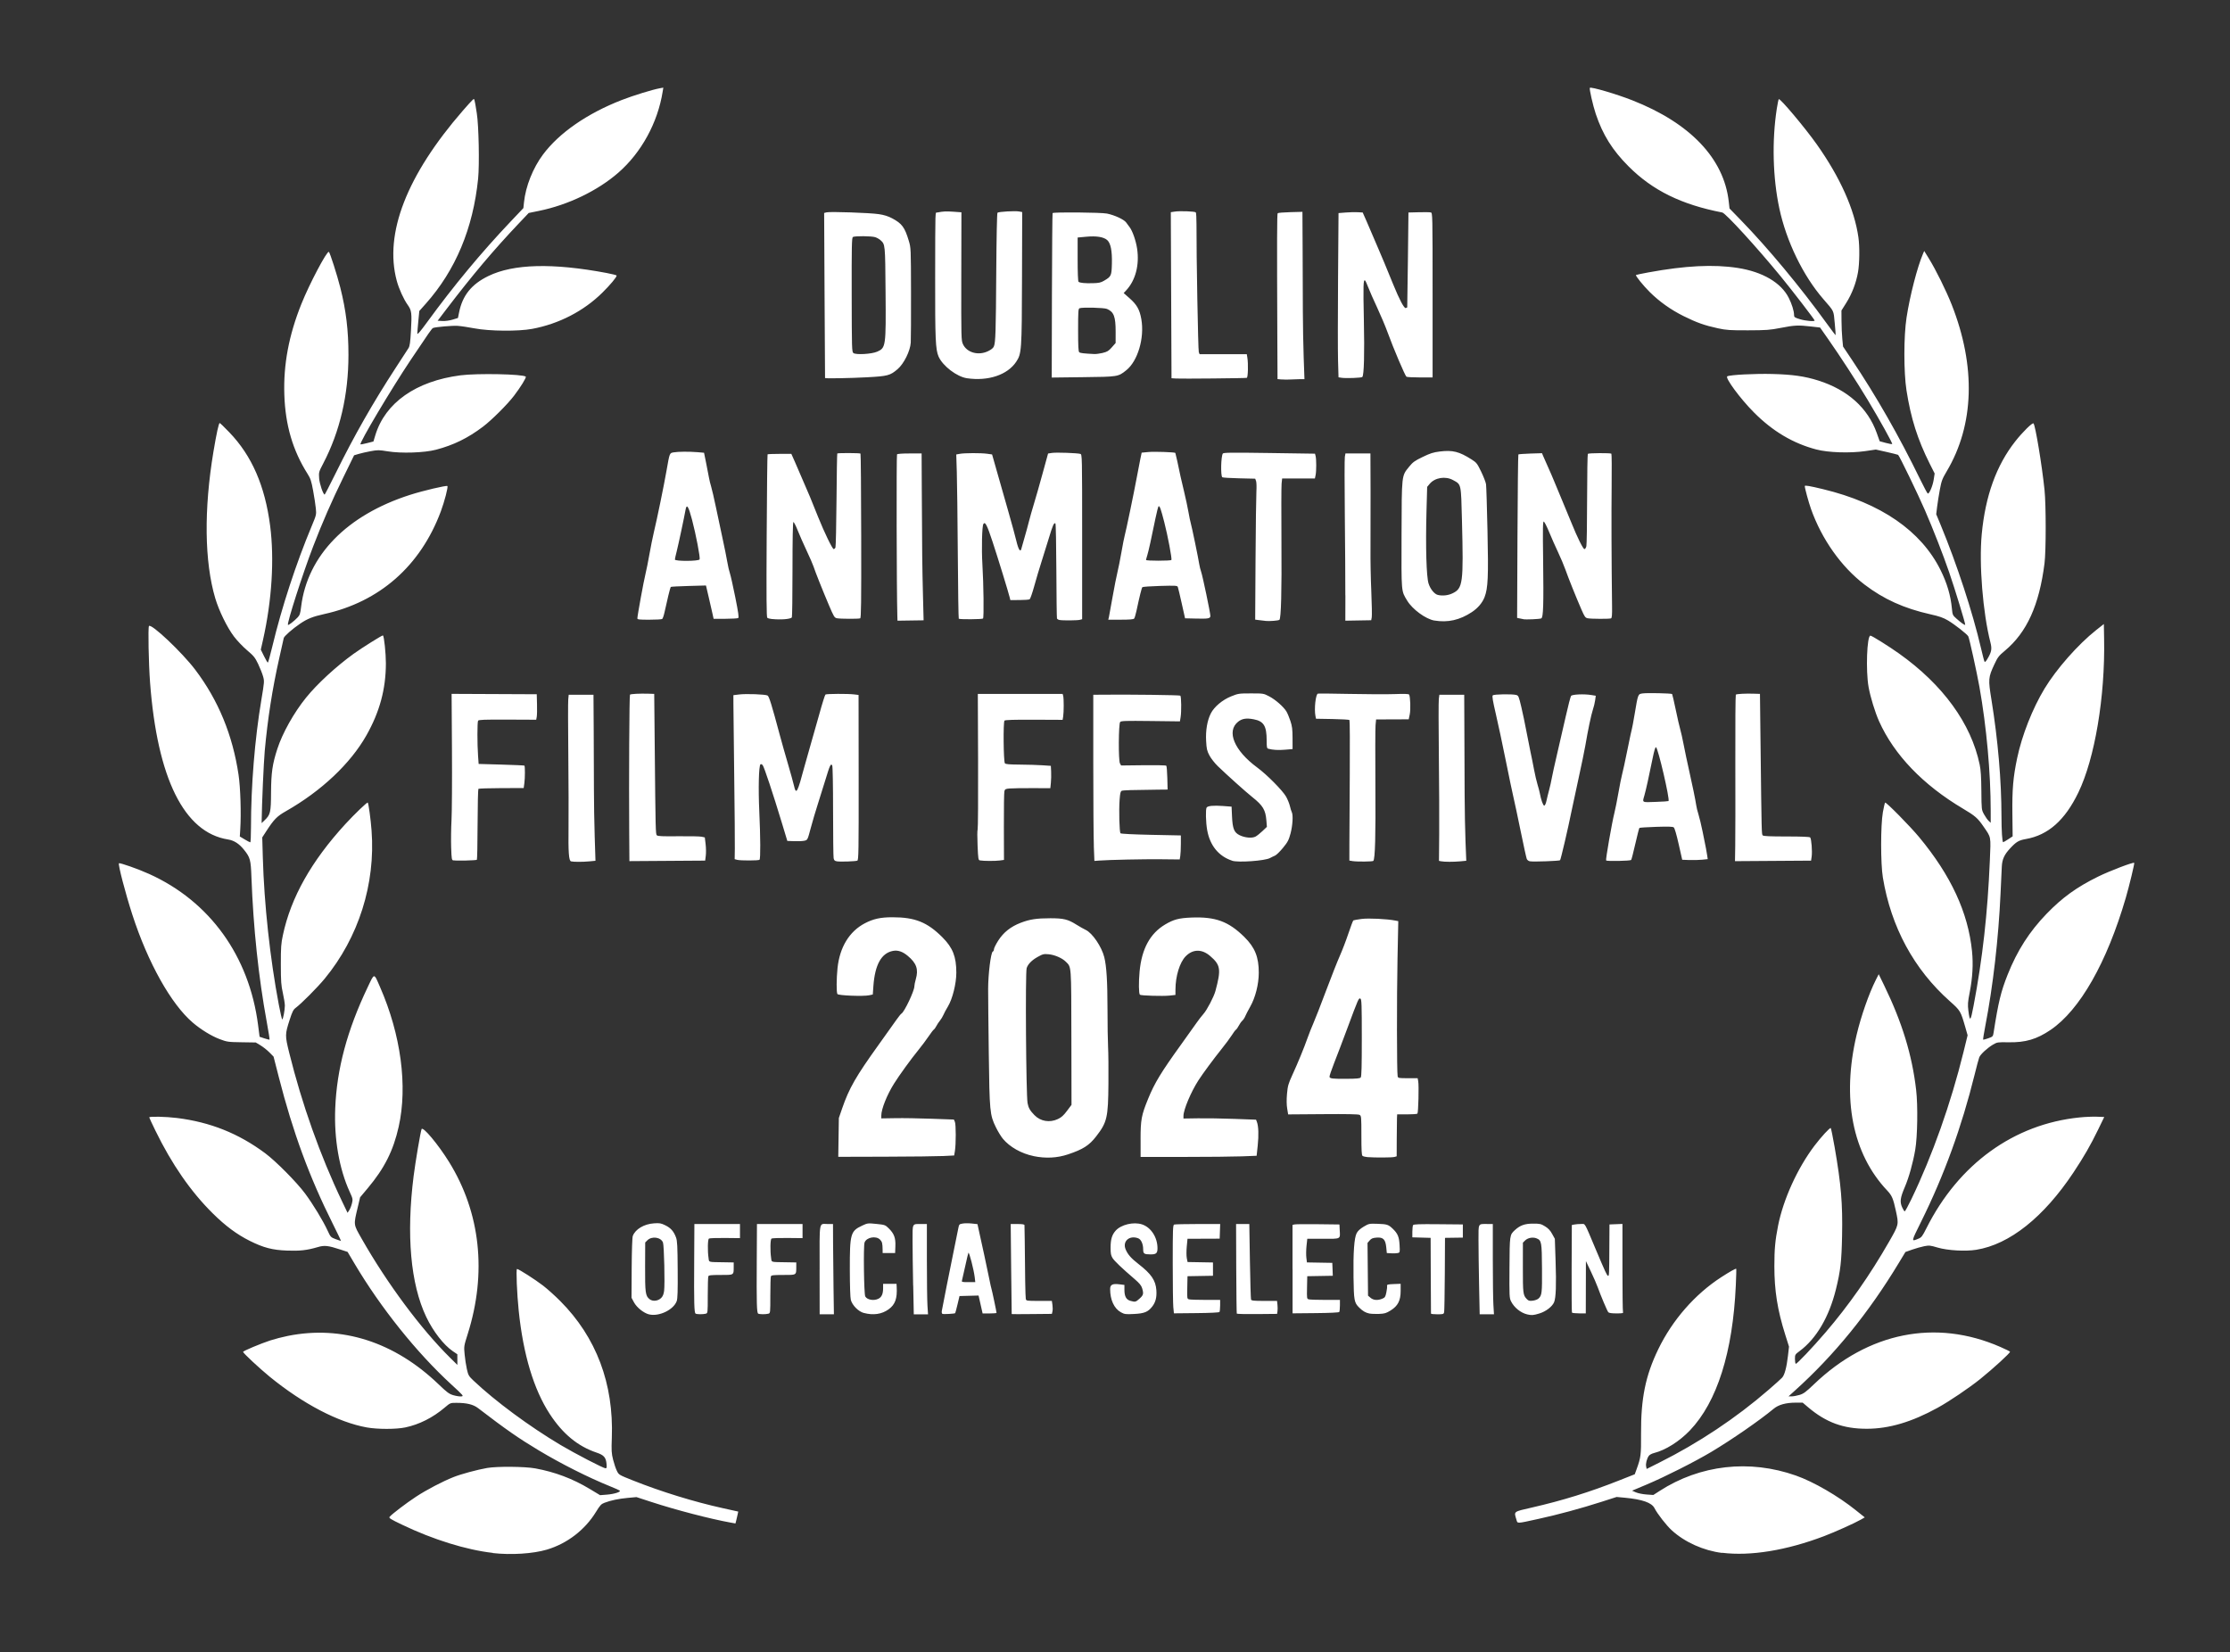 <?xml version="1.0" encoding="UTF-8" standalone="no"?>
<!-- Created with Inkscape (http://www.inkscape.org/) -->

<svg
   width="69.461mm"
   height="51.461mm"
   viewBox="0 0 69.461 51.461"
   version="1.1"
   id="svg2925"
   inkscape:version="1.1 (c68e22c387, 2021-05-23)"
   sodipodi:docname="dublin.svg"
   xmlns:inkscape="http://www.inkscape.org/namespaces/inkscape"
   xmlns:sodipodi="http://sodipodi.sourceforge.net/DTD/sodipodi-0.dtd"
   xmlns="http://www.w3.org/2000/svg"
   xmlns:svg="http://www.w3.org/2000/svg">
  <rect x="0" y="0" width="69.461" height="51.461" fill="#333333" stroke="none"/>
  <sodipodi:namedview
     id="namedview2927"
     pagecolor="#ffffff"
     bordercolor="#666666"
     borderopacity="1.0"
     inkscape:pageshadow="2"
     inkscape:pageopacity="0.0"
     inkscape:pagecheckerboard="0"
     inkscape:document-units="mm"
     showgrid="false"
     fit-margin-top="0"
     fit-margin-left="0"
     fit-margin-right="0"
     fit-margin-bottom="0"
     inkscape:zoom="0.67081229"
     inkscape:cx="139.38325"
     inkscape:cy="103.60573"
     inkscape:window-width="1920"
     inkscape:window-height="1009"
     inkscape:window-x="-8"
     inkscape:window-y="-8"
     inkscape:window-maximized="1"
     inkscape:current-layer="layer1" />
  <defs
     id="defs2922" />
  <g
     inkscape:label="Layer 1"
     inkscape:groupmode="layer"
     id="layer1"
     transform="translate(-68.043,-121.087)">
    <path
       style="fill:#ffffff;stroke-width:0.028"
       d="m 83.395,169.457 c -0.825,-0.093 -1.863,-0.415 -2.823,-0.876 -0.372,-0.178 -0.424,-0.211 -0.393,-0.248 0.07,-0.085 0.521,-0.428 0.821,-0.625 0.325,-0.214 0.827,-0.477 1.17,-0.613 0.236,-0.094 0.736,-0.229 1.044,-0.283 0.312,-0.054 1.176,-0.047 1.504,0.013 0.611,0.112 1.163,0.32 1.693,0.639 l 0.324,0.195 0.215,-0.017 c 0.223,-0.017 0.443,-0.087 0.397,-0.126 -0.014,-0.012 -0.145,-0.071 -0.29,-0.129 -0.692,-0.28 -1.533,-0.703 -2.247,-1.132 -0.618,-0.371 -1.01,-0.644 -1.878,-1.309 -0.149,-0.114 -0.353,-0.163 -0.675,-0.163 -0.187,0 -0.189,9.2e-4 -0.364,0.149 -0.369,0.313 -0.793,0.526 -1.226,0.617 -0.288,0.06 -0.861,0.06 -1.197,2.8e-4 -0.889,-0.159 -1.983,-0.73 -3.026,-1.58 -0.316,-0.258 -0.83,-0.737 -0.83,-0.774 0,-0.028 0.552,-0.26 0.85,-0.357 0.138,-0.045 0.382,-0.108 0.543,-0.14 1.682,-0.338 3.32,0.187 4.694,1.504 0.271,0.26 0.332,0.305 0.468,0.344 0.086,0.025 0.194,0.041 0.242,0.036 0.083,-0.008 0.072,-0.021 -0.309,-0.371 -1.08,-0.991 -2.199,-2.387 -3.016,-3.765 l -0.216,-0.365 -0.214,-0.07 c -0.397,-0.13 -0.506,-0.142 -0.72,-0.078 -0.33,0.097 -0.551,0.122 -0.952,0.107 -0.455,-0.017 -0.732,-0.089 -1.159,-0.302 -0.403,-0.201 -0.759,-0.465 -1.159,-0.861 -0.681,-0.674 -1.272,-1.527 -1.783,-2.575 -0.105,-0.215 -0.191,-0.4 -0.191,-0.411 0,-0.035 0.524,-0.024 0.864,0.019 1.037,0.129 1.918,0.481 2.746,1.097 0.335,0.249 0.983,0.903 1.246,1.258 0.246,0.332 0.557,0.844 0.699,1.152 0.093,0.202 0.1,0.21 0.25,0.266 0.085,0.032 0.16,0.058 0.167,0.058 0.007,0 -0.107,-0.24 -0.254,-0.533 -0.73,-1.458 -1.244,-2.856 -1.683,-4.573 l -0.163,-0.637 -0.128,-0.13 c -0.07,-0.071 -0.195,-0.17 -0.277,-0.22 l -0.149,-0.09 -0.442,-0.007 c -0.423,-0.006 -0.453,-0.011 -0.684,-0.098 -0.259,-0.098 -0.583,-0.297 -0.838,-0.515 -0.674,-0.576 -1.396,-1.865 -1.88,-3.359 -0.215,-0.662 -0.451,-1.568 -0.418,-1.602 0.025,-0.025 0.598,0.177 0.941,0.332 1.888,0.853 3.116,2.556 3.393,4.707 l 0.047,0.364 0.149,0.05 c 0.082,0.027 0.155,0.044 0.161,0.038 0.006,-0.006 -0.032,-0.255 -0.087,-0.551 -0.256,-1.393 -0.418,-2.922 -0.477,-4.507 -0.02,-0.544 -0.039,-0.613 -0.227,-0.849 -0.153,-0.193 -0.312,-0.296 -0.501,-0.326 -1.368,-0.214 -2.205,-1.9 -2.43,-4.896 -0.044,-0.586 -0.066,-1.706 -0.034,-1.752 0.065,-0.094 1.034,0.821 1.443,1.363 0.719,0.951 1.164,2.032 1.348,3.272 0.059,0.396 0.084,1.203 0.053,1.698 l -0.014,0.222 0.152,0.091 c 0.084,0.05 0.162,0.091 0.174,0.091 0.012,0 0.022,-0.21 0.022,-0.466 4.32e-4,-1.297 0.118,-2.747 0.323,-3.97 0.095,-0.568 0.096,-0.583 0.052,-0.738 -0.025,-0.087 -0.094,-0.26 -0.153,-0.384 -0.096,-0.199 -0.136,-0.249 -0.343,-0.424 -0.129,-0.109 -0.313,-0.302 -0.409,-0.429 -0.214,-0.283 -0.467,-0.801 -0.583,-1.191 -0.337,-1.138 -0.357,-2.764 -0.056,-4.567 0.096,-0.575 0.165,-0.891 0.195,-0.891 0.012,0 0.147,0.13 0.3,0.29 0.7,0.727 1.11,1.667 1.271,2.913 0.134,1.04 0.054,2.321 -0.222,3.55 l -0.069,0.306 0.1,0.202 c 0.055,0.111 0.108,0.202 0.119,0.202 0.011,-6e-5 0.074,-0.229 0.141,-0.508 0.291,-1.215 0.737,-2.577 1.228,-3.752 0.142,-0.34 0.145,-0.352 0.126,-0.543 -0.01,-0.107 -0.048,-0.355 -0.084,-0.551 -0.056,-0.306 -0.08,-0.379 -0.176,-0.53 -0.458,-0.725 -0.69,-1.514 -0.721,-2.458 -0.032,-0.941 0.14,-1.857 0.532,-2.833 0.251,-0.626 0.795,-1.656 0.855,-1.619 0.033,0.02 0.259,0.726 0.356,1.112 0.18,0.716 0.254,1.327 0.254,2.099 0,1.243 -0.265,2.384 -0.785,3.378 -0.139,0.265 -0.141,0.275 -0.128,0.463 0.012,0.171 0.126,0.507 0.172,0.507 0.008,0 0.164,-0.304 0.348,-0.675 0.574,-1.164 1.159,-2.19 1.861,-3.267 0.196,-0.3 0.378,-0.58 0.404,-0.622 0.038,-0.06 0.055,-0.18 0.075,-0.539 0.031,-0.549 0.021,-0.634 -0.101,-0.804 -0.125,-0.174 -0.273,-0.5 -0.341,-0.751 -0.397,-1.47 0.31,-3.289 2.06,-5.302 0.133,-0.153 0.267,-0.301 0.298,-0.328 0.064,-0.058 0.055,-0.088 0.135,0.412 0.061,0.38 0.085,1.599 0.041,2.037 -0.157,1.549 -0.702,2.851 -1.63,3.894 l -0.202,0.227 -0.031,0.32 c -0.017,0.176 -0.031,0.349 -0.031,0.384 0,0.045 0.093,-0.064 0.311,-0.363 0.823,-1.129 1.672,-2.152 2.597,-3.128 l 0.396,-0.418 0.019,-0.181 c 0.051,-0.497 0.279,-1.069 0.594,-1.49 0.505,-0.675 1.377,-1.278 2.452,-1.696 0.365,-0.142 0.956,-0.324 1.187,-0.366 l 0.107,-0.019 -0.02,0.122 c -0.154,0.969 -0.662,1.898 -1.378,2.524 -0.645,0.564 -1.567,1.008 -2.477,1.193 l -0.318,0.065 -0.311,0.328 c -0.783,0.826 -1.451,1.618 -2.24,2.653 l -0.286,0.376 0.149,0.008 c 0.088,0.005 0.218,-0.013 0.317,-0.043 l 0.167,-0.051 0.034,-0.169 c 0.106,-0.532 0.387,-0.882 0.913,-1.138 0.781,-0.38 2.004,-0.411 3.683,-0.095 0.172,0.033 0.313,0.068 0.313,0.08 0,0.052 -0.198,0.289 -0.444,0.532 -0.583,0.576 -1.353,0.973 -2.187,1.129 -0.433,0.081 -1.33,0.073 -1.796,-0.016 -0.191,-0.036 -0.428,-0.072 -0.526,-0.078 -0.163,-0.011 -0.69,0.035 -0.765,0.066 -0.038,0.016 -0.11,0.119 -0.702,1.003 -0.599,0.895 -1.601,2.58 -1.559,2.622 0.006,0.006 0.099,-0.011 0.207,-0.039 l 0.196,-0.05 0.059,-0.195 c 0.307,-1.012 1.266,-1.686 2.652,-1.866 0.525,-0.068 1.948,-0.039 2.034,0.041 0.026,0.024 -0.16,0.326 -0.368,0.598 -0.206,0.27 -0.694,0.756 -0.965,0.961 -0.468,0.354 -0.912,0.572 -1.462,0.717 -0.366,0.096 -1.082,0.12 -1.509,0.05 -0.27,-0.044 -0.309,-0.044 -0.527,-0.004 -0.13,0.024 -0.299,0.063 -0.376,0.086 l -0.14,0.042 -0.337,0.69 c -0.367,0.751 -0.648,1.395 -0.939,2.151 -0.319,0.827 -0.824,2.402 -0.784,2.442 0.017,0.017 0.193,-0.118 0.303,-0.235 0.065,-0.069 0.082,-0.119 0.107,-0.33 0.195,-1.597 1.422,-2.856 3.397,-3.487 0.402,-0.129 1.131,-0.3 1.159,-0.273 0.028,0.028 -0.091,0.485 -0.205,0.791 -0.634,1.697 -1.908,2.818 -3.636,3.197 -0.348,0.076 -0.521,0.145 -0.747,0.299 -0.239,0.162 -0.496,0.388 -0.509,0.447 -0.007,0.033 -0.071,0.316 -0.141,0.63 -0.213,0.944 -0.361,1.894 -0.451,2.882 -0.033,0.366 -0.09,1.66 -0.096,2.184 l -7.64e-4,0.068 0.086,-0.082 c 0.188,-0.179 0.204,-0.243 0.207,-0.875 0.004,-0.615 0.042,-0.879 0.195,-1.352 0.159,-0.492 0.517,-1.131 0.896,-1.599 0.345,-0.427 0.933,-0.969 1.478,-1.363 0.256,-0.185 0.902,-0.59 0.917,-0.575 0.036,0.036 0.091,0.558 0.091,0.867 -1.38e-4,0.803 -0.193,1.515 -0.607,2.247 -0.5,0.883 -1.405,1.735 -2.508,2.362 -0.278,0.158 -0.369,0.251 -0.611,0.623 l -0.125,0.193 0.018,0.629 c 0.042,1.456 0.225,3.142 0.497,4.576 0.049,0.257 0.097,0.466 0.107,0.466 0.027,0 0.082,-0.293 0.082,-0.432 0,-0.064 -0.028,-0.24 -0.062,-0.392 -0.054,-0.239 -0.062,-0.358 -0.063,-0.889 -5.25e-4,-0.538 0.007,-0.65 0.065,-0.919 0.249,-1.17 0.887,-2.302 1.946,-3.456 0.285,-0.31 0.677,-0.686 0.696,-0.668 0.025,0.025 0.093,0.521 0.119,0.874 0.125,1.659 -0.403,3.328 -1.46,4.611 -0.224,0.272 -0.73,0.781 -0.906,0.911 -0.07,0.052 -0.104,0.119 -0.185,0.37 -0.146,0.453 -0.147,0.488 -0.016,1.02 0.399,1.611 0.967,3.21 1.647,4.633 l 0.172,0.359 0.052,-0.079 c 0.029,-0.044 0.067,-0.14 0.085,-0.215 0.031,-0.13 0.028,-0.145 -0.07,-0.359 -0.327,-0.715 -0.489,-1.647 -0.451,-2.599 0.048,-1.224 0.37,-2.43 1.008,-3.769 0.22,-0.461 0.192,-0.46 0.387,-0.014 0.651,1.486 0.865,3.087 0.582,4.352 -0.166,0.745 -0.444,1.297 -0.963,1.915 l -0.239,0.285 -0.071,0.3 c -0.136,0.575 -0.142,0.529 0.121,0.992 0.789,1.388 1.843,2.806 2.755,3.707 l 0.225,0.222 -7.18e-4,-0.166 -7.18e-4,-0.166 -0.139,-0.094 c -0.287,-0.195 -0.616,-0.62 -0.832,-1.074 -0.486,-1.023 -0.622,-2.551 -0.39,-4.387 0.055,-0.435 0.212,-1.363 0.247,-1.457 0.037,-0.099 0.516,0.473 0.855,1.02 0.979,1.58 1.183,3.456 0.583,5.359 -0.12,0.38 -0.121,0.386 -0.097,0.637 0.013,0.139 0.044,0.346 0.07,0.459 0.043,0.191 0.058,0.217 0.203,0.355 0.683,0.646 1.745,1.431 2.719,2.01 0.448,0.266 1.331,0.724 1.397,0.724 0.037,0 0.042,-0.025 0.031,-0.141 -0.019,-0.199 -0.084,-0.272 -0.311,-0.348 -0.584,-0.197 -1.053,-0.583 -1.457,-1.202 -0.499,-0.764 -0.826,-1.852 -0.967,-3.214 -0.056,-0.541 -0.087,-1.304 -0.053,-1.304 0.051,0 0.571,0.333 0.812,0.519 0.134,0.103 0.375,0.32 0.536,0.482 1.121,1.126 1.667,2.573 1.605,4.259 -0.015,0.403 -0.01,0.483 0.04,0.682 0.031,0.124 0.084,0.281 0.118,0.348 0.06,0.122 0.064,0.124 0.503,0.299 0.875,0.348 1.891,0.662 2.796,0.862 l 0.48,0.106 -0.017,0.084 c -0.009,0.046 -0.029,0.129 -0.043,0.185 l -0.026,0.101 -0.146,-0.026 c -0.634,-0.114 -1.711,-0.394 -2.484,-0.647 l -0.453,-0.148 -0.275,0.025 c -0.283,0.026 -0.522,0.076 -0.725,0.153 -0.099,0.037 -0.136,0.078 -0.261,0.282 -0.343,0.562 -0.898,0.988 -1.53,1.176 -0.43,0.128 -1.114,0.172 -1.686,0.107 z m 38.288,9.2e-4 c -0.578,-0.072 -1.161,-0.334 -1.567,-0.704 -0.166,-0.151 -0.448,-0.513 -0.539,-0.692 -0.086,-0.169 -0.379,-0.272 -0.918,-0.323 l -0.261,-0.024 -0.473,0.152 c -0.642,0.206 -1.347,0.397 -1.965,0.532 -0.7,0.153 -0.644,0.151 -0.684,0.018 -0.078,-0.257 -0.103,-0.239 0.484,-0.373 0.953,-0.218 1.798,-0.48 2.712,-0.842 l 0.491,-0.194 0.058,-0.159 c 0.133,-0.367 0.142,-0.436 0.138,-1.106 -0.006,-1.098 0.139,-1.809 0.535,-2.627 0.44,-0.911 1.142,-1.715 1.962,-2.246 0.268,-0.174 0.455,-0.278 0.468,-0.262 0.006,0.006 -4.7e-4,0.237 -0.013,0.513 -0.093,2.084 -0.584,3.635 -1.43,4.521 -0.327,0.342 -0.755,0.612 -1.113,0.703 -0.079,0.02 -0.147,0.058 -0.171,0.095 -0.062,0.094 -0.097,0.241 -0.079,0.326 l 0.016,0.076 0.395,-0.198 c 1.223,-0.612 2.39,-1.389 3.402,-2.266 0.199,-0.172 0.39,-0.343 0.423,-0.38 0.077,-0.083 0.14,-0.32 0.182,-0.683 l 0.032,-0.283 -0.117,-0.371 c -0.244,-0.773 -0.339,-1.375 -0.339,-2.135 0,-0.532 0.025,-0.801 0.115,-1.258 0.163,-0.824 0.603,-1.791 1.133,-2.492 0.208,-0.275 0.485,-0.576 0.508,-0.552 0.012,0.012 0.066,0.279 0.121,0.593 0.201,1.157 0.252,1.759 0.232,2.757 -0.016,0.802 -0.049,1.096 -0.191,1.67 -0.212,0.862 -0.61,1.539 -1.131,1.926 -0.142,0.105 -0.146,0.113 -0.146,0.245 0,0.075 0.011,0.144 0.025,0.152 0.027,0.017 0.519,-0.501 0.924,-0.973 0.727,-0.847 1.385,-1.787 1.985,-2.834 0.304,-0.531 0.303,-0.526 0.21,-0.956 -0.084,-0.387 -0.123,-0.478 -0.272,-0.636 -1.082,-1.144 -1.42,-2.866 -0.951,-4.848 0.136,-0.577 0.384,-1.285 0.595,-1.704 l 0.093,-0.184 0.171,0.351 c 0.558,1.149 0.869,2.165 0.995,3.254 0.057,0.49 0.042,1.45 -0.028,1.861 -0.07,0.409 -0.196,0.862 -0.324,1.161 -0.144,0.338 -0.161,0.461 -0.085,0.632 0.031,0.07 0.068,0.128 0.081,0.128 0.013,0 0.108,-0.172 0.209,-0.383 0.655,-1.362 1.228,-2.98 1.622,-4.58 l 0.128,-0.522 -0.072,-0.252 c -0.145,-0.504 -0.152,-0.516 -0.484,-0.811 -1.117,-0.993 -1.829,-2.309 -2.084,-3.852 -0.071,-0.429 -0.071,-1.627 3.9e-4,-2.032 0.027,-0.153 0.059,-0.288 0.07,-0.3 0.027,-0.027 0.78,0.737 1.063,1.079 0.988,1.191 1.523,2.346 1.644,3.55 0.041,0.403 0.017,0.822 -0.072,1.279 -0.06,0.308 -0.065,0.381 -0.042,0.569 0.046,0.366 0.069,0.345 0.163,-0.153 0.279,-1.466 0.437,-2.877 0.506,-4.515 0.033,-0.78 0.045,-0.712 -0.198,-1.065 -0.18,-0.262 -0.262,-0.333 -0.638,-0.556 -1.242,-0.736 -2.145,-1.675 -2.614,-2.721 -0.125,-0.28 -0.271,-0.754 -0.327,-1.067 -0.091,-0.507 -0.052,-1.601 0.057,-1.601 0.044,0 0.567,0.327 0.891,0.557 1.368,0.972 2.246,2.181 2.512,3.458 0.036,0.171 0.049,0.385 0.053,0.819 0.005,0.586 0.005,0.588 0.082,0.73 0.043,0.078 0.107,0.17 0.143,0.204 l 0.066,0.062 -2.8e-4,-0.374 c -5.9e-4,-1.19 -0.131,-2.624 -0.35,-3.855 -0.084,-0.469 -0.314,-1.513 -0.348,-1.578 -0.037,-0.069 -0.418,-0.368 -0.631,-0.495 -0.147,-0.087 -0.266,-0.129 -0.552,-0.193 -0.819,-0.184 -1.449,-0.469 -2.048,-0.925 -0.725,-0.552 -1.334,-1.413 -1.669,-2.358 -0.075,-0.212 -0.193,-0.645 -0.193,-0.711 -2.9e-4,-0.03 0.153,-0.004 0.571,0.097 1.798,0.434 3.052,1.298 3.659,2.521 0.202,0.408 0.314,0.788 0.353,1.2 0.019,0.197 0.023,0.206 0.148,0.317 0.147,0.13 0.251,0.203 0.266,0.187 0.016,-0.016 -0.319,-1.111 -0.501,-1.64 -0.188,-0.546 -0.492,-1.325 -0.75,-1.921 -0.216,-0.499 -0.802,-1.711 -0.839,-1.733 -0.014,-0.008 -0.175,-0.049 -0.359,-0.09 l -0.334,-0.075 -0.329,0.048 c -0.473,0.069 -1.155,0.047 -1.524,-0.05 -0.728,-0.191 -1.364,-0.569 -1.949,-1.159 -0.423,-0.425 -0.904,-1.078 -0.826,-1.12 0.086,-0.047 0.861,-0.087 1.404,-0.073 0.626,0.016 1.011,0.071 1.431,0.204 0.913,0.288 1.542,0.853 1.82,1.632 l 0.092,0.259 0.187,0.051 c 0.103,0.028 0.194,0.044 0.202,0.035 0.019,-0.019 -0.378,-0.734 -0.767,-1.381 -0.329,-0.547 -0.863,-1.369 -1.233,-1.896 l -0.246,-0.351 -0.281,-0.032 c -0.402,-0.046 -0.513,-0.041 -0.941,0.043 -0.345,0.067 -0.445,0.074 -1.022,0.076 -0.565,9.2e-4 -0.675,-0.006 -0.933,-0.062 -0.421,-0.091 -0.662,-0.177 -1.072,-0.38 -0.398,-0.198 -0.751,-0.448 -1.056,-0.75 -0.201,-0.199 -0.451,-0.509 -0.429,-0.531 0.006,-0.006 0.181,-0.043 0.387,-0.081 1.148,-0.211 2.034,-0.256 2.783,-0.139 0.772,0.12 1.348,0.457 1.588,0.93 0.098,0.194 0.166,0.412 0.166,0.535 3.1e-4,0.069 0.017,0.081 0.184,0.132 0.17,0.052 0.457,0.078 0.457,0.041 0,-0.029 -0.697,-0.936 -1.058,-1.376 -0.748,-0.912 -1.714,-1.968 -1.819,-1.989 -1.275,-0.247 -2.169,-0.687 -2.916,-1.434 -0.507,-0.507 -0.806,-0.985 -1.025,-1.638 -0.088,-0.262 -0.207,-0.788 -0.184,-0.811 0.038,-0.038 0.826,0.193 1.322,0.388 1.804,0.709 2.855,1.813 3.005,3.157 l 0.024,0.213 0.344,0.354 c 0.847,0.87 1.86,2.088 2.675,3.215 0.153,0.212 0.282,0.382 0.286,0.377 0.004,-0.005 -0.009,-0.174 -0.028,-0.376 -0.039,-0.41 -0.01,-0.349 -0.356,-0.749 -0.632,-0.729 -1.15,-1.798 -1.37,-2.825 -0.204,-0.955 -0.233,-2.108 -0.079,-3.103 0.024,-0.153 0.051,-0.287 0.062,-0.298 0.037,-0.039 0.817,0.889 1.182,1.405 0.73,1.032 1.176,2.027 1.299,2.903 0.041,0.288 0.035,0.809 -0.013,1.08 -0.058,0.333 -0.188,0.674 -0.365,0.955 l -0.151,0.24 0.002,0.324 c 9.2e-4,0.178 0.012,0.431 0.025,0.561 l 0.023,0.237 0.27,0.404 c 0.772,1.153 1.476,2.387 2.131,3.731 0.116,0.237 0.222,0.437 0.237,0.443 0.046,0.02 0.156,-0.236 0.186,-0.435 l 0.029,-0.189 -0.154,-0.306 c -0.378,-0.754 -0.587,-1.413 -0.723,-2.283 -0.088,-0.567 -0.088,-1.686 0.002,-2.269 0.105,-0.683 0.337,-1.579 0.514,-1.99 l 0.036,-0.083 0.146,0.236 c 0.219,0.355 0.536,0.996 0.709,1.433 0.76,1.928 0.706,3.749 -0.155,5.196 -0.139,0.234 -0.162,0.295 -0.213,0.568 -0.031,0.168 -0.07,0.41 -0.085,0.537 l -0.028,0.23 0.141,0.34 c 0.507,1.227 0.991,2.706 1.251,3.821 0.05,0.214 0.1,0.408 0.112,0.429 0.015,0.028 0.046,-0.004 0.107,-0.111 0.114,-0.198 0.128,-0.288 0.077,-0.487 -0.236,-0.926 -0.358,-2.441 -0.27,-3.371 0.112,-1.191 0.455,-2.141 1.043,-2.889 0.232,-0.295 0.537,-0.595 0.57,-0.56 0.058,0.063 0.263,1.301 0.343,2.073 0.048,0.467 0.048,1.901 -2.8e-4,2.283 -0.165,1.304 -0.55,2.153 -1.235,2.724 -0.191,0.159 -0.223,0.201 -0.328,0.426 -0.19,0.408 -0.194,0.461 -0.09,1.102 0.203,1.257 0.311,2.516 0.312,3.628 3.6e-4,0.451 0.024,0.808 0.053,0.808 0.009,0 0.08,-0.041 0.156,-0.091 l 0.139,-0.091 -0.008,-0.696 c -0.009,-0.766 0.023,-1.145 0.149,-1.743 0.149,-0.71 0.477,-1.541 0.852,-2.162 0.37,-0.612 1.047,-1.381 1.611,-1.826 l 0.237,-0.187 0.008,0.467 c 0.034,1.796 -0.29,3.725 -0.803,4.783 -0.417,0.862 -0.939,1.325 -1.633,1.447 -0.222,0.039 -0.299,0.085 -0.488,0.287 -0.186,0.199 -0.252,0.344 -0.263,0.577 -0.006,0.107 -0.022,0.483 -0.039,0.835 -0.064,1.403 -0.234,2.881 -0.474,4.12 -0.044,0.229 -0.075,0.422 -0.068,0.428 0.006,0.006 0.079,-0.011 0.159,-0.04 0.142,-0.051 0.148,-0.057 0.167,-0.178 0.148,-0.95 0.227,-1.275 0.437,-1.804 0.3,-0.753 0.676,-1.339 1.213,-1.896 0.491,-0.507 0.936,-0.829 1.602,-1.157 0.363,-0.179 1.099,-0.459 1.128,-0.43 0.015,0.015 -0.156,0.724 -0.263,1.09 -0.588,2.015 -1.43,3.494 -2.342,4.113 -0.429,0.291 -0.78,0.395 -1.307,0.386 -0.339,-0.006 -0.357,-0.003 -0.483,0.07 -0.178,0.104 -0.395,0.304 -0.432,0.398 -0.017,0.043 -0.082,0.284 -0.144,0.537 -0.405,1.638 -0.949,3.134 -1.665,4.579 -0.32,0.647 -0.318,0.63 -0.08,0.531 0.09,-0.037 0.121,-0.079 0.244,-0.325 1.002,-1.996 2.723,-3.242 4.766,-3.449 0.173,-0.018 0.417,-0.028 0.543,-0.023 l 0.229,0.009 -0.189,0.39 c -0.24,0.493 -0.442,0.844 -0.769,1.337 -0.929,1.397 -1.991,2.242 -3.028,2.409 -0.338,0.055 -0.896,0.022 -1.204,-0.069 -0.23,-0.069 -0.264,-0.072 -0.418,-0.042 -0.092,0.018 -0.261,0.066 -0.376,0.106 l -0.209,0.074 -0.202,0.334 c -0.949,1.571 -2.012,2.877 -3.248,3.99 l -0.192,0.173 h 0.096 c 0.053,0 0.164,-0.02 0.247,-0.045 0.127,-0.038 0.196,-0.089 0.45,-0.332 1.693,-1.622 3.794,-2.043 5.807,-1.162 0.157,0.069 0.292,0.135 0.3,0.148 0.018,0.029 -0.524,0.525 -0.925,0.848 -0.349,0.281 -0.971,0.701 -1.331,0.899 -0.808,0.444 -1.508,0.651 -2.2,0.653 -0.734,0.002 -1.275,-0.196 -1.837,-0.673 l -0.166,-0.141 -0.21,4.2e-4 c -0.313,6.1e-4 -0.54,0.063 -0.694,0.191 -0.443,0.367 -1.293,0.955 -1.938,1.341 -0.516,0.308 -1.449,0.779 -2.016,1.018 l -0.456,0.192 0.119,0.052 c 0.066,0.029 0.215,0.059 0.332,0.067 l 0.212,0.015 0.194,-0.125 c 1.266,-0.817 2.8,-0.99 4.246,-0.48 0.551,0.194 1.314,0.636 1.873,1.085 l 0.272,0.218 -0.119,0.068 c -0.204,0.116 -0.8,0.384 -1.15,0.517 -1.17,0.444 -2.293,0.627 -3.173,0.517 z m -33.424,-7.43 c -0.164,-0.041 -0.379,-0.212 -0.466,-0.371 l -0.079,-0.146 0.005,-0.925 c 0.004,-0.567 0.017,-0.955 0.035,-1.002 0.079,-0.21 0.352,-0.372 0.659,-0.392 0.178,-0.012 0.219,-0.005 0.355,0.062 0.17,0.083 0.261,0.187 0.332,0.377 0.039,0.106 0.047,0.263 0.052,1.002 0.005,0.664 -0.003,0.902 -0.03,0.98 -0.096,0.272 -0.555,0.492 -0.864,0.414 z m 0.38,-0.513 c 0.049,-0.049 0.076,-0.115 0.09,-0.218 0.028,-0.213 8.3e-5,-1.414 -0.035,-1.507 -0.064,-0.168 -0.348,-0.208 -0.487,-0.069 l -0.067,0.067 -0.003,0.751 c -0.003,0.815 0.01,0.914 0.14,1.016 0.098,0.077 0.263,0.059 0.362,-0.04 z m 26.973,0.513 c -0.205,-0.05 -0.406,-0.213 -0.503,-0.408 -0.051,-0.102 -0.054,-0.169 -0.048,-1.047 0.006,-1.018 0.006,-1.019 0.166,-1.168 0.162,-0.15 0.309,-0.204 0.566,-0.204 0.216,-5.6e-4 0.249,0.007 0.376,0.085 0.101,0.062 0.162,0.127 0.222,0.237 l 0.083,0.151 0.023,0.682 c 0.026,0.75 0.011,1.155 -0.046,1.292 -0.057,0.137 -0.254,0.289 -0.457,0.351 -0.187,0.058 -0.245,0.062 -0.381,0.029 z m 0.352,-0.493 c 0.107,-0.096 0.115,-0.168 0.11,-0.94 -0.006,-0.823 -0.014,-0.872 -0.169,-0.935 -0.114,-0.047 -0.274,-0.018 -0.358,0.066 l -0.068,0.068 -9.2e-4,0.775 c -9.2e-4,0.805 0.006,0.859 0.121,0.98 0.052,0.055 0.082,0.064 0.185,0.052 0.067,-0.007 0.148,-0.037 0.18,-0.066 z m -26.254,0.469 c -0.044,-0.028 -0.052,-0.309 -0.044,-1.656 l 0.006,-1.135 h 0.71 0.71 v 0.22 0.22 l -0.466,-0.005 c -0.257,-0.003 -0.482,0.006 -0.501,0.018 -0.038,0.025 -0.045,0.384 -0.012,0.604 0.022,0.142 -0.038,0.126 0.499,0.135 l 0.285,0.005 -3.78e-4,0.132 c -7.73e-4,0.268 0.016,0.258 -0.404,0.258 -0.311,0 -0.372,0.007 -0.387,0.044 -0.009,0.024 -0.017,0.292 -0.017,0.595 0,0.548 -3.5e-4,0.551 -0.063,0.568 -0.087,0.023 -0.279,0.021 -0.318,-0.004 z m 1.949,0 c -0.044,-0.028 -0.052,-0.309 -0.044,-1.656 l 0.006,-1.135 h 0.71 0.71 v 0.22 0.22 l -0.466,-0.005 c -0.257,-0.003 -0.482,0.006 -0.501,0.018 -0.038,0.025 -0.045,0.384 -0.012,0.604 0.022,0.142 -0.038,0.126 0.499,0.135 l 0.285,0.005 -3.77e-4,0.132 c -7.74e-4,0.268 0.016,0.258 -0.404,0.258 -0.311,0 -0.372,0.007 -0.387,0.044 -0.009,0.024 -0.017,0.292 -0.017,0.595 0,0.548 -3.5e-4,0.551 -0.063,0.568 -0.087,0.023 -0.279,0.021 -0.318,-0.004 z m 1.914,-1.368 c -0.002,-1.574 -0.028,-1.423 0.252,-1.423 h 0.165 l 0.002,0.578 c 9.2e-4,0.318 0.007,0.951 0.014,1.406 l 0.012,0.828 h -0.222 -0.222 l -0.002,-1.389 z m 1.377,1.348 c -0.168,-0.045 -0.359,-0.237 -0.405,-0.408 -0.018,-0.066 -0.03,-0.443 -0.031,-0.939 -0.002,-1.121 0.021,-1.204 0.382,-1.373 0.172,-0.08 0.177,-0.081 0.446,-0.054 0.261,0.027 0.276,0.032 0.379,0.133 0.171,0.167 0.222,0.3 0.212,0.556 l -0.008,0.218 H 95.731 95.536 l -9.21e-4,-0.098 c -0.003,-0.208 -0.015,-0.255 -0.081,-0.321 -0.128,-0.128 -0.425,-0.071 -0.482,0.092 -0.038,0.109 -0.019,1.603 0.022,1.678 0.058,0.108 0.27,0.145 0.413,0.071 0.099,-0.051 0.143,-0.151 0.143,-0.324 v -0.138 h 0.209 0.209 l 0.005,0.09 c 0.021,0.366 -0.046,0.554 -0.25,0.702 -0.212,0.154 -0.476,0.193 -0.772,0.114 z m 1.536,-0.857 c -0.01,-0.494 -0.018,-1.119 -0.018,-1.389 -5.5e-5,-0.561 -0.018,-0.525 0.267,-0.525 h 0.179 l 1.38e-4,1.135 c 8.3e-5,0.624 0.008,1.257 0.018,1.406 l 0.018,0.272 h -0.222 -0.222 l -0.018,-0.898 z m 0.911,0.883 c -0.017,-0.008 -0.025,-0.049 -0.018,-0.09 0.024,-0.142 0.254,-1.299 0.366,-1.844 0.061,-0.299 0.125,-0.614 0.142,-0.701 0.03,-0.156 0.032,-0.158 0.143,-0.177 0.062,-0.011 0.191,-0.011 0.286,-4.6e-4 l 0.174,0.019 0.062,0.284 c 0.034,0.156 0.099,0.453 0.145,0.66 0.045,0.207 0.114,0.531 0.152,0.721 0.038,0.19 0.074,0.353 0.08,0.362 0.01,0.017 0.155,0.704 0.155,0.737 0,0.01 -0.098,0.018 -0.217,0.018 h -0.217 l -0.063,-0.279 -0.063,-0.279 -0.297,0.008 -0.297,0.008 -0.062,0.261 c -0.034,0.144 -0.067,0.266 -0.073,0.272 -0.019,0.019 -0.365,0.038 -0.398,0.022 z m 1.006,-1.147 c -0.029,-0.234 -0.17,-0.78 -0.195,-0.755 -0.006,0.006 -0.05,0.187 -0.096,0.401 -0.046,0.214 -0.092,0.417 -0.102,0.451 -0.018,0.061 -0.013,0.063 0.197,0.063 h 0.215 z m 1.153,1.155 c -9.21e-4,-0.004 -0.009,-0.637 -0.017,-1.406 l -0.014,-1.399 h 0.212 c 0.148,0 0.214,0.011 0.217,0.035 0.003,0.019 0.006,0.229 0.008,0.466 0.007,1.055 0.02,1.773 0.033,1.831 0.014,0.061 0.022,0.063 0.413,0.063 h 0.399 l 0.018,0.123 c 0.01,0.068 0.011,0.158 8.4e-4,0.202 l -0.018,0.079 -0.626,0.006 c -0.344,0.004 -0.627,0.004 -0.628,0 z m 3.4,-0.057 c -0.208,-0.114 -0.334,-0.386 -0.334,-0.72 0,-0.14 0.072,-0.177 0.29,-0.15 l 0.155,0.019 v 0.153 c 0,0.204 0.056,0.307 0.188,0.343 0.151,0.042 0.163,0.039 0.285,-0.071 0.12,-0.108 0.13,-0.151 0.078,-0.324 -0.025,-0.083 -0.083,-0.153 -0.23,-0.28 -0.407,-0.349 -0.634,-0.566 -0.692,-0.66 -0.049,-0.079 -0.06,-0.14 -0.06,-0.32 0,-0.257 0.042,-0.399 0.155,-0.528 0.169,-0.192 0.561,-0.286 0.826,-0.198 0.279,0.093 0.48,0.404 0.48,0.744 0,0.154 -0.042,0.191 -0.214,0.19 -0.203,-7.1e-4 -0.232,-0.02 -0.232,-0.157 0,-0.167 -0.064,-0.31 -0.154,-0.344 -0.274,-0.104 -0.498,0.092 -0.392,0.345 0.067,0.16 0.172,0.279 0.403,0.458 0.395,0.306 0.532,0.507 0.554,0.812 0.016,0.223 -0.024,0.378 -0.132,0.515 -0.132,0.166 -0.244,0.211 -0.567,0.227 -0.262,0.013 -0.291,0.009 -0.408,-0.054 z m 3.611,0.043 c -0.006,-0.011 -0.014,-0.644 -0.017,-1.406 l -0.005,-1.385 h 0.206 0.206 l 0.019,1.156 c 0.011,0.636 0.026,1.175 0.035,1.197 0.013,0.034 0.087,0.042 0.413,0.042 h 0.397 l 0.013,0.12 c 0.007,0.066 0.008,0.157 9.2e-4,0.202 l -0.012,0.082 -0.623,0.006 c -0.342,0.004 -0.628,-0.003 -0.635,-0.014 z m 4.126,-0.004 c -0.116,-0.024 -0.208,-0.079 -0.317,-0.188 -0.15,-0.15 -0.163,-0.219 -0.173,-0.934 -0.011,-0.786 0.021,-1.232 0.098,-1.38 0.036,-0.07 0.108,-0.136 0.218,-0.202 0.161,-0.095 0.171,-0.098 0.423,-0.09 0.306,0.01 0.349,0.024 0.486,0.157 0.155,0.151 0.196,0.251 0.21,0.509 0.012,0.223 0.011,0.229 -0.056,0.245 -0.037,0.009 -0.13,0.013 -0.205,0.008 l -0.137,-0.008 -0.017,-0.175 c -0.024,-0.25 -0.095,-0.322 -0.301,-0.306 -0.122,0.01 -0.164,0.027 -0.217,0.089 l -0.066,0.077 0.008,0.821 0.008,0.821 0.078,0.067 c 0.09,0.077 0.223,0.088 0.366,0.028 0.083,-0.035 0.098,-0.057 0.126,-0.193 0.018,-0.085 0.028,-0.177 0.023,-0.204 -0.007,-0.044 0.017,-0.051 0.207,-0.059 l 0.216,-0.008 v 0.221 c 0,0.303 -0.086,0.469 -0.313,0.61 -0.139,0.086 -0.187,0.1 -0.362,0.107 -0.111,0.005 -0.248,-0.002 -0.304,-0.013 z m 1.923,0.004 c -0.002,-0.011 -0.005,-0.547 -0.007,-1.19 l -0.004,-1.17 -0.285,-0.008 -0.285,-0.008 4.1e-4,-0.173 c 2.9e-4,-0.095 0.011,-0.189 0.023,-0.208 0.017,-0.027 0.194,-0.034 0.786,-0.028 l 0.764,0.007 v 0.205 0.205 l -0.278,0.004 -0.278,0.004 -0.006,1.128 c -0.004,0.62 -0.013,1.156 -0.021,1.19 -0.014,0.058 -0.031,0.063 -0.21,0.063 -0.107,0 -0.196,-0.009 -0.198,-0.021 z m 1.498,-0.903 c -0.01,-0.508 -0.018,-1.133 -0.018,-1.389 0,-0.533 -0.018,-0.5 0.267,-0.5 h 0.179 v 1.109 c 0,0.61 0.008,1.243 0.018,1.406 l 0.018,0.297 h -0.223 -0.222 z m -9.524,0.708 c -0.01,-0.103 -0.018,-0.722 -0.018,-1.375 -2.7e-4,-1.057 0.005,-1.189 0.044,-1.204 0.024,-0.009 0.357,-0.017 0.739,-0.017 h 0.695 l -0.008,0.228 -0.008,0.228 -0.501,0.002 -0.501,0.002 -0.023,0.241 c -0.013,0.133 -0.012,0.296 8.2e-4,0.362 l 0.024,0.121 0.396,0.007 0.396,0.007 v 0.207 0.207 l -0.397,0.007 -0.397,0.007 -0.007,0.352 c -0.007,0.345 -0.006,0.352 0.056,0.369 0.035,0.009 0.267,0.017 0.516,0.017 l 0.452,3.9e-4 -4.1e-4,0.174 c -2.8e-4,0.096 -0.01,0.187 -0.021,0.202 -0.012,0.017 -0.294,0.031 -0.72,0.035 l -0.699,0.007 -0.018,-0.188 z m 3.713,-1.19 v -1.378 l 0.063,-0.015 c 0.034,-0.008 0.363,-0.012 0.731,-0.007 l 0.668,0.008 0.008,0.166 c 0.015,0.3 0.053,0.28 -0.515,0.28 h -0.495 l -0.024,0.221 c -0.013,0.121 -0.015,0.287 -0.005,0.368 l 0.018,0.147 0.395,0.007 0.395,0.007 0.008,0.201 0.008,0.201 -0.398,0.007 -0.398,0.007 -0.007,0.352 c -0.007,0.345 -0.006,0.352 0.056,0.369 0.035,0.009 0.267,0.017 0.516,0.017 l 0.453,3.9e-4 -4.2e-4,0.174 c -2.8e-4,0.096 -0.01,0.187 -0.021,0.202 -0.012,0.017 -0.3,0.031 -0.737,0.035 l -0.717,0.007 v -1.378 z m 8.704,1.353 c -0.008,-0.013 -0.013,-0.632 -0.01,-1.376 l 0.006,-1.352 0.081,-0.016 c 0.045,-0.009 0.136,-0.016 0.204,-0.016 0.142,0 0.09,-0.088 0.456,0.78 0.304,0.721 0.357,0.835 0.389,0.835 0.033,0 0.034,-0.038 0.039,-0.933 l 0.004,-0.668 0.202,-0.008 0.202,-0.008 v 1.349 c 0,0.742 0.007,1.369 0.017,1.394 0.015,0.038 -0.014,0.044 -0.205,0.044 -0.15,0 -0.232,-0.012 -0.253,-0.037 -0.035,-0.042 -0.228,-0.498 -0.327,-0.772 -0.036,-0.1 -0.134,-0.326 -0.218,-0.501 l -0.152,-0.319 -0.002,0.814 -0.002,0.814 h -0.207 c -0.114,0 -0.214,-0.011 -0.222,-0.024 z m -16.768,-4.875 c -0.382,-0.078 -0.745,-0.283 -0.958,-0.54 -0.058,-0.07 -0.156,-0.231 -0.218,-0.358 -0.188,-0.384 -0.198,-0.488 -0.221,-2.309 -0.011,-0.879 -0.021,-1.779 -0.02,-2.001 2.21e-4,-0.458 0.085,-1.139 0.145,-1.162 0.02,-0.007 0.036,-0.041 0.036,-0.073 0,-0.033 0.06,-0.154 0.134,-0.27 0.165,-0.257 0.387,-0.433 0.697,-0.553 0.284,-0.109 0.496,-0.142 0.925,-0.142 0.411,-2.5e-4 0.548,0.033 0.806,0.195 0.099,0.062 0.233,0.138 0.297,0.168 0.208,0.098 0.496,0.523 0.578,0.851 0.07,0.284 0.099,0.749 0.1,1.626 3.9e-4,0.467 0.008,0.993 0.018,1.17 0.01,0.176 0.015,0.686 0.011,1.133 -0.008,1.069 -0.041,1.212 -0.385,1.655 -0.215,0.278 -0.407,0.4 -0.872,0.556 -0.34,0.114 -0.697,0.132 -1.073,0.055 z m 0.757,-1.154 c 0.107,-0.05 0.175,-0.111 0.282,-0.254 l 0.141,-0.188 -0.004,-2.092 c -0.005,-2.299 0.004,-2.189 -0.174,-2.367 -0.114,-0.114 -0.348,-0.215 -0.539,-0.232 -0.149,-0.013 -0.178,-0.006 -0.342,0.086 -0.178,0.099 -0.3,0.224 -0.338,0.346 -0.045,0.143 -0.019,3.94 0.028,4.204 0.027,0.148 0.075,0.232 0.214,0.375 0.19,0.195 0.474,0.243 0.732,0.122 z m 9.647,1.187 c -0.069,-0.006 -0.141,-0.024 -0.16,-0.04 -0.027,-0.022 -0.035,-0.18 -0.035,-0.638 0,-0.583 -0.003,-0.609 -0.057,-0.639 -0.039,-0.021 -0.397,-0.028 -1.14,-0.022 l -1.084,0.008 -0.03,-0.181 c -0.02,-0.119 -0.022,-0.276 -0.006,-0.459 0.022,-0.248 0.04,-0.311 0.165,-0.585 0.175,-0.382 0.366,-0.846 0.475,-1.156 0.046,-0.13 0.128,-0.338 0.183,-0.462 0.055,-0.124 0.233,-0.581 0.396,-1.016 0.163,-0.435 0.356,-0.923 0.428,-1.084 0.072,-0.161 0.191,-0.471 0.264,-0.689 0.073,-0.218 0.143,-0.403 0.155,-0.411 0.013,-0.008 0.127,-0.028 0.253,-0.045 0.219,-0.029 0.798,-0.002 1.06,0.051 l 0.087,0.017 -0.024,1.172 c -0.024,1.186 -0.022,3.542 0.004,3.657 0.013,0.06 0.025,0.063 0.318,0.063 h 0.305 l 0.018,0.094 c 0.025,0.131 0.004,0.982 -0.025,1.01 -0.013,0.013 -0.16,0.023 -0.327,0.023 h -0.304 l -0.006,0.125 c -0.003,0.069 -0.006,0.363 -0.007,0.653 l -0.002,0.528 -0.07,0.02 c -0.073,0.021 -0.619,0.023 -0.835,0.005 z m -0.215,-2.482 c 0.025,-0.029 0.033,-0.352 0.033,-1.234 0,-1.031 -0.006,-1.198 -0.042,-1.22 -0.052,-0.033 -0.062,-0.011 -0.407,0.919 -0.145,0.391 -0.333,0.884 -0.417,1.097 -0.084,0.213 -0.147,0.403 -0.14,0.422 0.02,0.052 0.098,0.061 0.541,0.058 0.31,-0.002 0.406,-0.011 0.432,-0.042 z m -16.265,1.869 0.009,-0.606 0.105,-0.305 c 0.215,-0.622 0.424,-0.988 1.131,-1.972 0.239,-0.333 0.489,-0.684 0.556,-0.78 0.067,-0.096 0.138,-0.184 0.159,-0.196 0.091,-0.052 0.401,-0.707 0.401,-0.847 0,-0.038 0.02,-0.139 0.045,-0.224 0.089,-0.308 0.022,-0.5 -0.254,-0.729 -0.159,-0.132 -0.303,-0.18 -0.453,-0.153 -0.363,0.066 -0.566,0.428 -0.614,1.093 l -0.019,0.266 -0.111,0.024 c -0.18,0.039 -0.961,0.009 -0.991,-0.038 -0.033,-0.052 -0.031,-0.476 0.003,-0.805 0.068,-0.654 0.367,-1.145 0.851,-1.399 0.264,-0.138 0.489,-0.188 0.86,-0.188 0.703,-4.6e-4 1.087,0.154 1.557,0.625 0.324,0.325 0.432,0.601 0.433,1.1 3.03e-4,0.34 -0.119,0.82 -0.264,1.058 -0.054,0.088 -0.116,0.205 -0.138,0.258 -0.022,0.053 -0.071,0.133 -0.107,0.177 -0.037,0.044 -0.087,0.12 -0.112,0.169 -0.025,0.049 -0.061,0.099 -0.08,0.111 -0.019,0.012 -0.094,0.11 -0.166,0.217 -0.072,0.107 -0.213,0.295 -0.313,0.418 -0.224,0.273 -0.604,0.798 -0.763,1.053 -0.218,0.349 -0.394,0.79 -0.394,0.986 v 0.093 l 0.439,-0.007 c 0.241,-0.005 0.75,0.004 1.13,0.018 l 0.692,0.025 0.031,0.072 c 0.035,0.082 0.036,0.693 5.43e-4,0.908 l -0.023,0.139 -0.334,0.017 c -0.184,0.009 -0.996,0.019 -1.805,0.021 l -1.471,0.004 0.009,-0.606 z m 9.407,0.067 c 0,-0.621 0.025,-0.758 0.237,-1.275 0.2,-0.49 0.401,-0.82 1.016,-1.674 0.207,-0.287 0.427,-0.596 0.49,-0.687 0.063,-0.091 0.16,-0.216 0.215,-0.278 0.109,-0.121 0.324,-0.531 0.373,-0.712 0.183,-0.68 0.163,-0.813 -0.167,-1.096 -0.257,-0.22 -0.538,-0.215 -0.761,0.014 -0.184,0.19 -0.314,0.612 -0.316,1.03 l -9.2e-4,0.172 -0.186,0.02 c -0.205,0.022 -0.892,0.002 -0.921,-0.027 -0.036,-0.036 -0.041,-0.389 -0.009,-0.727 0.066,-0.703 0.326,-1.181 0.794,-1.46 0.265,-0.158 0.434,-0.202 0.823,-0.217 0.747,-0.029 1.153,0.12 1.646,0.606 0.329,0.324 0.45,0.624 0.449,1.114 -7.4e-4,0.358 -0.106,0.774 -0.268,1.058 -0.065,0.115 -0.135,0.249 -0.154,0.297 -0.019,0.049 -0.061,0.111 -0.092,0.139 -0.031,0.028 -0.08,0.097 -0.109,0.154 -0.029,0.057 -0.069,0.113 -0.088,0.125 -0.02,0.012 -0.079,0.091 -0.132,0.176 -0.053,0.084 -0.198,0.279 -0.322,0.433 -0.231,0.287 -0.579,0.758 -0.714,0.967 -0.235,0.365 -0.467,0.917 -0.467,1.11 v 0.081 l 0.453,-0.007 c 0.249,-0.004 0.757,0.004 1.13,0.018 l 0.678,0.025 0.027,0.071 c 0.05,0.131 0.059,0.412 0.025,0.734 l -0.034,0.319 -0.461,0.018 c -0.254,0.01 -1.067,0.018 -1.807,0.018 h -1.346 v -0.539 z m -17.742,-8.669 c -0.067,-0.018 -0.086,-0.29 -0.076,-1.07 0.005,-0.358 9.2e-4,-1.365 -0.007,-2.238 -0.009,-0.873 -0.01,-1.653 -0.002,-1.733 l 0.014,-0.146 h 0.386 0.386 l 0.007,1.135 c 0.004,0.624 0.007,1.448 0.007,1.831 5.5e-5,0.383 0.011,1.036 0.024,1.451 l 0.024,0.754 -0.191,0.018 c -0.207,0.02 -0.497,0.019 -0.572,-3e-4 z m 8.285,5.7e-4 c -0.071,-0.01 -0.09,-0.029 -0.104,-0.098 -0.009,-0.047 -0.017,-0.707 -0.017,-1.467 -2.48e-4,-0.817 -0.011,-1.399 -0.027,-1.423 -0.044,-0.07 -0.073,-0.007 -0.21,0.445 -0.072,0.237 -0.181,0.588 -0.244,0.78 -0.062,0.191 -0.158,0.516 -0.213,0.722 -0.099,0.371 -0.1,0.374 -0.191,0.398 -0.05,0.013 -0.193,0.02 -0.316,0.016 l -0.224,-0.008 -0.164,-0.543 c -0.281,-0.929 -0.559,-1.766 -0.604,-1.818 -0.027,-0.03 -0.054,-0.039 -0.069,-0.024 -0.052,0.052 -0.069,0.745 -0.036,1.465 0.037,0.813 0.041,1.474 0.007,1.507 -0.028,0.028 -0.593,0.029 -0.696,0.002 l -0.078,-0.021 0.005,-0.326 c 0.003,-0.179 -0.005,-1.197 -0.019,-2.262 -0.013,-1.064 -0.024,-2.067 -0.025,-2.228 l -9.2e-4,-0.292 0.181,-0.022 c 0.218,-0.027 0.814,-0.005 0.883,0.033 0.049,0.026 0.127,0.28 0.385,1.243 0.053,0.199 0.165,0.594 0.248,0.877 0.083,0.283 0.168,0.59 0.189,0.682 0.069,0.306 0.107,0.237 0.33,-0.599 0.047,-0.176 0.134,-0.483 0.193,-0.682 0.059,-0.199 0.18,-0.625 0.269,-0.947 0.088,-0.322 0.174,-0.594 0.19,-0.605 0.035,-0.025 0.696,-0.028 0.892,-0.004 l 0.139,0.017 0.003,2.571 c 0.002,2.322 -0.002,2.573 -0.042,2.59 -0.055,0.023 -0.516,0.039 -0.633,0.022 z m 12.311,-0.019 c -0.421,-0.138 -0.693,-0.471 -0.779,-0.953 -0.044,-0.245 -0.053,-0.646 -0.017,-0.703 0.034,-0.053 0.214,-0.07 0.514,-0.048 l 0.263,0.02 0.013,0.297 c 0.018,0.391 0.065,0.509 0.238,0.593 0.168,0.081 0.388,0.1 0.496,0.042 0.045,-0.024 0.142,-0.102 0.217,-0.173 l 0.136,-0.129 -0.016,-0.199 c -0.026,-0.329 -0.107,-0.465 -0.439,-0.729 -0.204,-0.162 -0.8,-0.698 -1.075,-0.964 -0.094,-0.091 -0.211,-0.24 -0.259,-0.331 -0.077,-0.145 -0.09,-0.201 -0.104,-0.453 -0.018,-0.326 0.034,-0.636 0.146,-0.857 0.104,-0.206 0.362,-0.423 0.631,-0.531 0.223,-0.09 0.243,-0.093 0.621,-0.093 0.388,0 0.391,4.4e-4 0.568,0.093 0.192,0.1 0.442,0.319 0.534,0.467 0.031,0.051 0.087,0.183 0.124,0.295 0.056,0.169 0.067,0.259 0.068,0.541 l 7.3e-4,0.338 -0.236,0.02 c -0.213,0.018 -0.386,0.007 -0.522,-0.031 -0.042,-0.012 -0.049,-0.049 -0.049,-0.256 -3.1e-4,-0.454 -0.09,-0.601 -0.405,-0.661 -0.225,-0.043 -0.361,-0.022 -0.483,0.075 -0.375,0.297 -0.123,0.9 0.596,1.429 0.297,0.218 0.791,0.717 0.898,0.907 0.047,0.084 0.1,0.216 0.118,0.292 0.018,0.077 0.043,0.161 0.058,0.188 0.047,0.087 0.028,0.417 -0.038,0.664 -0.056,0.209 -0.086,0.266 -0.236,0.45 -0.095,0.116 -0.207,0.225 -0.249,0.242 -0.042,0.018 -0.113,0.051 -0.157,0.076 -0.156,0.085 -0.988,0.145 -1.174,0.084 z m 3.761,0.014 -0.111,-0.018 5.5e-4,-0.515 c 3.1e-4,-0.283 0.006,-1.263 0.012,-2.178 0.006,-0.915 0.002,-1.673 -0.01,-1.685 -0.012,-0.012 -0.251,-0.026 -0.532,-0.031 l -0.51,-0.009 -0.017,-0.085 c -0.044,-0.219 0.006,-0.673 0.075,-0.697 0.018,-0.006 0.465,-0.002 0.994,0.009 0.528,0.011 1.156,0.014 1.395,0.005 0.302,-0.011 0.44,-0.006 0.453,0.015 0.038,0.062 0.052,0.468 0.02,0.618 l -0.032,0.153 -0.508,0.002 -0.508,0.002 -0.017,0.179 c -0.009,0.098 -0.011,0.943 -0.005,1.877 0.011,1.566 -0.008,2.294 -0.065,2.35 -0.024,0.024 -0.505,0.029 -0.638,0.007 z m 2.746,0.004 -0.066,-0.013 0.007,-0.84 c 0.004,-0.462 -8.9e-4,-1.567 -0.011,-2.455 -0.01,-0.888 -0.011,-1.675 -9.2e-4,-1.747 l 0.017,-0.132 h 0.387 0.387 l 0.005,1.149 c 0.003,0.632 0.006,1.525 0.008,1.984 0.002,0.459 0.014,1.106 0.027,1.437 l 0.024,0.601 -0.192,0.018 c -0.206,0.019 -0.485,0.019 -0.592,-0.002 z m 2.773,0.002 c -0.045,-0.007 -0.089,-0.039 -0.104,-0.074 -0.014,-0.033 -0.101,-0.424 -0.191,-0.869 -0.091,-0.444 -0.191,-0.914 -0.222,-1.044 -0.031,-0.13 -0.139,-0.643 -0.239,-1.141 -0.1,-0.498 -0.24,-1.153 -0.311,-1.457 -0.098,-0.422 -0.121,-0.56 -0.096,-0.585 0.037,-0.037 0.608,-0.046 0.731,-0.012 0.069,0.019 0.08,0.045 0.158,0.376 0.046,0.195 0.117,0.531 0.156,0.745 0.04,0.214 0.097,0.503 0.127,0.64 0.03,0.138 0.081,0.388 0.112,0.557 0.032,0.168 0.081,0.381 0.11,0.473 0.029,0.092 0.06,0.211 0.07,0.265 0.04,0.214 0.103,0.39 0.138,0.39 0.022,0 0.05,-0.059 0.069,-0.146 0.017,-0.081 0.055,-0.234 0.084,-0.341 0.029,-0.107 0.067,-0.276 0.084,-0.376 0.018,-0.1 0.092,-0.438 0.166,-0.752 0.074,-0.314 0.195,-0.838 0.268,-1.165 0.073,-0.327 0.148,-0.613 0.165,-0.637 0.036,-0.049 0.407,-0.065 0.635,-0.027 l 0.135,0.022 -0.02,0.143 c -0.011,0.078 -0.042,0.208 -0.07,0.289 -0.051,0.149 -0.156,0.648 -0.236,1.124 -0.025,0.145 -0.118,0.597 -0.207,1.002 -0.089,0.406 -0.19,0.876 -0.224,1.044 -0.101,0.505 -0.333,1.5 -0.355,1.521 -0.025,0.024 -0.823,0.053 -0.934,0.034 z m -33.535,-0.027 c -0.056,-0.013 -0.06,-0.034 -0.073,-0.409 -0.007,-0.217 -0.003,-0.599 0.011,-0.847 0.013,-0.248 0.02,-1.235 0.014,-2.193 l -0.011,-1.741 1.326,0.006 1.326,0.006 0.008,0.306 c 0.005,0.168 8.47e-4,0.347 -0.008,0.397 l -0.017,0.091 -0.893,-0.004 c -0.726,-0.003 -0.898,0.004 -0.917,0.034 -0.027,0.043 -0.028,0.72 -9.2e-4,1.096 l 0.018,0.251 0.707,0.02 c 0.389,0.011 0.713,0.026 0.719,0.032 0.021,0.021 0.02,0.387 -0.002,0.546 l -0.021,0.153 -0.695,0.002 c -0.382,9.2e-4 -0.704,0.012 -0.716,0.023 -0.011,0.011 -0.023,0.509 -0.025,1.106 -0.002,0.597 -0.012,1.093 -0.022,1.103 -0.022,0.021 -0.645,0.036 -0.73,0.017 z m 5.473,-0.865 c -0.011,-1.652 0.003,-4.281 0.024,-4.3 0.024,-0.024 0.309,-0.038 0.569,-0.03 l 0.186,0.006 0.016,1.636 c 0.025,2.643 0.027,2.731 0.067,2.77 0.027,0.027 0.186,0.034 0.667,0.028 0.348,-0.004 0.676,0.003 0.729,0.015 l 0.097,0.022 0.025,0.21 c 0.014,0.116 0.016,0.278 0.005,0.361 l -0.019,0.151 -1.18,0.008 -1.18,0.008 z m 10.929,0.864 c -0.056,-0.011 -0.059,-0.034 -0.078,-0.47 -0.011,-0.252 -0.01,-0.474 0.002,-0.493 0.012,-0.019 0.018,-0.977 0.014,-2.129 l -0.008,-2.095 1.321,9e-5 1.321,9e-5 0.017,0.062 c 0.022,0.082 0.021,0.507 -5.9e-4,0.64 l -0.017,0.105 -0.89,-0.004 c -0.628,-0.003 -0.899,0.006 -0.921,0.028 -0.043,0.043 -0.031,1.277 0.013,1.33 0.023,0.028 0.14,0.038 0.466,0.04 0.239,0.002 0.554,0.011 0.7,0.021 l 0.265,0.018 0.009,0.181 c 0.005,0.1 9.2e-4,0.256 -0.008,0.348 l -0.017,0.167 -0.562,-0.002 c -0.309,-9.2e-4 -0.627,0.004 -0.706,0.011 -0.127,0.011 -0.146,0.021 -0.163,0.086 -0.011,0.04 -0.018,0.538 -0.016,1.106 l 0.003,1.033 -0.129,0.018 c -0.137,0.019 -0.513,0.018 -0.611,-0.002 z m 3.544,-0.447 c -0.01,-0.254 -0.018,-1.418 -0.018,-2.587 v -2.126 l 0.258,-0.003 c 0.868,-0.009 2.433,0.011 2.454,0.03 0.031,0.03 0.037,0.501 0.008,0.672 l -0.021,0.129 -0.914,-0.011 c -0.78,-0.009 -0.919,-0.005 -0.948,0.03 -0.051,0.061 -0.057,1.204 -0.006,1.291 l 0.036,0.064 0.692,-0.008 c 0.381,-0.005 0.703,0.002 0.715,0.015 0.013,0.013 0.027,0.185 0.032,0.383 l 0.009,0.36 -0.302,0.003 c -0.797,0.008 -1.085,0.017 -1.128,0.036 -0.036,0.016 -0.05,0.077 -0.065,0.276 -0.025,0.34 -0.007,1.011 0.028,1.047 0.017,0.017 0.399,0.036 0.954,0.048 l 0.926,0.019 -3.1e-4,0.267 c -2.8e-4,0.147 -0.008,0.315 -0.018,0.374 l -0.018,0.107 -0.574,-0.006 c -0.542,-0.006 -1.63,0.017 -1.941,0.041 l -0.142,0.011 -0.018,-0.461 z m 15.956,0.447 c -0.019,-0.03 0.181,-1.175 0.259,-1.484 0.029,-0.115 0.085,-0.397 0.125,-0.627 0.04,-0.23 0.09,-0.48 0.111,-0.557 0.022,-0.077 0.098,-0.427 0.169,-0.779 0.071,-0.352 0.134,-0.647 0.14,-0.656 0.006,-0.009 0.043,-0.21 0.083,-0.446 0.109,-0.648 0.103,-0.632 0.254,-0.654 0.135,-0.02 0.892,-0.004 0.915,0.02 0.007,0.007 0.058,0.226 0.112,0.485 0.054,0.259 0.116,0.532 0.139,0.607 0.023,0.074 0.073,0.3 0.112,0.501 0.039,0.201 0.107,0.529 0.153,0.728 0.108,0.476 0.216,1.002 0.235,1.143 0.008,0.062 0.039,0.189 0.069,0.282 0.03,0.093 0.088,0.336 0.13,0.541 0.108,0.531 0.123,0.609 0.142,0.739 l 0.017,0.116 -0.177,0.018 c -0.098,0.01 -0.276,0.014 -0.398,0.01 l -0.22,-0.009 -0.11,-0.487 c -0.067,-0.298 -0.126,-0.5 -0.153,-0.521 -0.032,-0.025 -0.173,-0.029 -0.547,-0.017 -0.277,0.009 -0.513,0.024 -0.523,0.034 -0.01,0.01 -0.068,0.234 -0.128,0.498 -0.06,0.265 -0.118,0.49 -0.129,0.5 -0.03,0.03 -0.759,0.045 -0.777,0.015 z m 1.944,-1.851 c 0.047,-0.047 -0.326,-1.652 -0.39,-1.676 -0.023,-0.009 -0.057,0.106 -0.11,0.368 -0.109,0.538 -0.204,0.97 -0.252,1.135 -0.066,0.229 -0.088,0.216 0.35,0.2 0.215,-0.007 0.396,-0.02 0.403,-0.026 z m 2.078,1.377 c 0.005,-0.272 0.006,-1.435 0.003,-2.583 -0.004,-1.148 0.004,-2.096 0.015,-2.107 0.024,-0.024 0.308,-0.039 0.567,-0.03 l 0.185,0.006 0.019,1.622 c 0.032,2.752 0.032,2.75 0.068,2.786 0.024,0.024 0.232,0.033 0.74,0.033 0.464,6e-5 0.718,0.01 0.737,0.03 0.039,0.039 0.07,0.442 0.046,0.6 l -0.018,0.123 -1.185,0.008 -1.185,0.008 0.008,-0.495 z m -14.623,-6.987 c -0.054,-0.006 -0.15,-0.017 -0.214,-0.025 l -0.116,-0.015 0.011,-1.871 c 0.006,-1.029 0.019,-1.985 0.027,-2.124 0.008,-0.139 0.004,-0.284 -0.011,-0.324 l -0.027,-0.071 -0.502,-0.012 c -0.276,-0.006 -0.512,-0.021 -0.523,-0.033 -0.054,-0.054 -0.041,-0.645 0.017,-0.738 0.019,-0.031 0.263,-0.034 1.447,-0.017 l 1.424,0.021 0.019,0.073 c 0.026,0.103 0.026,0.47 0,0.595 l -0.022,0.104 h -0.51 -0.51 l -0.017,0.16 c -0.009,0.088 -0.011,0.906 -0.005,1.817 0.011,1.53 -0.011,2.379 -0.063,2.426 -0.027,0.025 -0.303,0.047 -0.424,0.035 z m 5.254,-0.011 c -0.27,-0.045 -0.687,-0.35 -0.85,-0.622 -0.188,-0.312 -0.18,-0.223 -0.175,-2.049 0.006,-1.887 -9.2e-4,-1.828 0.233,-2.117 0.119,-0.147 0.172,-0.186 0.425,-0.308 0.237,-0.115 0.333,-0.145 0.534,-0.17 0.401,-0.049 0.602,9.2e-4 0.992,0.249 0.151,0.096 0.172,0.123 0.297,0.381 0.074,0.153 0.142,0.329 0.151,0.39 0.009,0.061 0.029,0.713 0.045,1.448 0.032,1.436 0.016,1.786 -0.09,2.065 -0.069,0.179 -0.206,0.342 -0.395,0.468 -0.377,0.25 -0.749,0.334 -1.168,0.264 z m 0.555,-0.845 c 0.332,-0.155 0.352,-0.307 0.302,-2.263 -0.03,-1.178 -0.018,-1.124 -0.279,-1.268 -0.234,-0.13 -0.564,-0.077 -0.725,0.116 l -0.08,0.096 -0.021,0.753 c -0.03,1.116 -0.004,2.045 0.065,2.259 0.056,0.174 0.182,0.328 0.29,0.354 0.142,0.034 0.313,0.016 0.448,-0.047 z m -17.285,0.702 c -0.023,-0.765 -0.031,-5 -0.01,-5.033 0.011,-0.018 0.16,-0.029 0.392,-0.029 h 0.374 l 0.005,1.079 c 0.009,1.987 0.015,2.467 0.036,3.295 l 0.021,0.823 -0.407,0.006 -0.407,0.006 z m 5.05,0.125 c -0.035,-0.006 -0.07,-0.028 -0.078,-0.048 -0.007,-0.02 -0.016,-0.688 -0.019,-1.485 -0.003,-0.797 -0.016,-1.46 -0.029,-1.473 -0.042,-0.041 -0.086,0.059 -0.208,0.467 -0.066,0.22 -0.169,0.551 -0.229,0.735 -0.06,0.184 -0.158,0.514 -0.219,0.735 -0.06,0.22 -0.127,0.411 -0.147,0.424 -0.021,0.013 -0.164,0.024 -0.32,0.024 l -0.282,4.2e-4 -0.018,-0.077 c -0.041,-0.169 -0.365,-1.223 -0.536,-1.742 -0.173,-0.525 -0.232,-0.638 -0.286,-0.549 -0.042,0.069 -0.059,0.776 -0.03,1.254 0.038,0.619 0.05,1.659 0.02,1.689 -0.026,0.026 -0.73,0.031 -0.756,0.006 -0.009,-0.009 -0.023,-0.917 -0.03,-2.018 -0.007,-1.101 -0.022,-2.248 -0.031,-2.55 l -0.017,-0.548 0.109,-0.02 c 0.149,-0.028 0.659,-0.029 0.85,-0.003 l 0.157,0.022 0.14,0.493 c 0.077,0.271 0.237,0.831 0.355,1.245 0.118,0.413 0.238,0.851 0.265,0.972 0.028,0.121 0.069,0.239 0.092,0.261 0.037,0.037 0.045,0.028 0.073,-0.081 0.017,-0.067 0.061,-0.222 0.098,-0.345 0.036,-0.123 0.093,-0.329 0.125,-0.459 0.033,-0.13 0.102,-0.375 0.154,-0.543 0.052,-0.168 0.173,-0.591 0.268,-0.939 l 0.174,-0.633 0.124,-0.019 c 0.133,-0.02 0.789,0.003 0.881,0.031 0.055,0.017 0.056,0.041 0.056,2.583 v 2.566 l -0.07,0.019 c -0.076,0.021 -0.532,0.025 -0.635,0.005 z m 8.904,-0.765 c 9.2e-4,-0.434 -0.006,-1.56 -0.016,-2.503 -0.01,-0.943 -0.01,-1.76 9.2e-4,-1.817 l 0.019,-0.103 h 0.389 0.389 l 0.004,1.176 c 0.002,0.647 9.2e-4,1.452 -0.002,1.789 -0.004,0.337 0.007,0.936 0.025,1.331 0.017,0.395 0.023,0.759 0.014,0.809 l -0.017,0.091 -0.403,0.007 -0.403,0.007 0.002,-0.789 z m -22.052,0.715 c 0,-0.08 0.199,-1.171 0.252,-1.38 0.029,-0.116 0.084,-0.391 0.123,-0.613 0.038,-0.221 0.102,-0.534 0.14,-0.695 0.098,-0.408 0.311,-1.442 0.392,-1.907 0.099,-0.565 0.094,-0.553 0.223,-0.576 0.141,-0.025 0.477,-0.027 0.74,-0.006 l 0.207,0.018 0.063,0.31 c 0.035,0.17 0.075,0.379 0.09,0.463 0.015,0.084 0.046,0.212 0.069,0.283 0.023,0.071 0.091,0.366 0.151,0.654 0.06,0.288 0.154,0.731 0.209,0.984 0.055,0.253 0.119,0.568 0.141,0.701 0.022,0.133 0.06,0.295 0.083,0.361 0.023,0.066 0.098,0.401 0.167,0.745 0.098,0.489 0.117,0.63 0.09,0.648 -0.019,0.012 -0.199,0.022 -0.4,0.023 l -0.365,4.2e-4 -0.035,-0.16 c -0.019,-0.088 -0.073,-0.322 -0.119,-0.519 l -0.084,-0.359 -0.541,0.015 c -0.298,0.008 -0.548,0.021 -0.556,0.03 -0.016,0.016 -0.119,0.436 -0.193,0.784 -0.023,0.107 -0.056,0.203 -0.075,0.215 -0.019,0.012 -0.2,0.022 -0.403,0.022 -0.309,3.6e-4 -0.369,-0.006 -0.369,-0.041 z m 1.939,-1.838 c 0.023,-0.06 -0.113,-0.768 -0.237,-1.239 -0.11,-0.418 -0.166,-0.503 -0.201,-0.306 -0.041,0.234 -0.224,1.091 -0.275,1.292 -0.031,0.121 -0.057,0.237 -0.057,0.258 0,0.058 0.747,0.054 0.769,-0.004 z m 2.252,1.859 c -0.061,-0.006 -0.126,-0.024 -0.144,-0.039 -0.025,-0.021 -0.03,-0.622 -0.019,-2.553 0.007,-1.389 0.02,-2.532 0.028,-2.539 0.007,-0.007 0.177,-0.014 0.377,-0.014 l 0.363,-2e-5 0.112,0.251 c 0.061,0.138 0.159,0.363 0.216,0.501 0.057,0.138 0.13,0.307 0.162,0.376 0.057,0.125 0.082,0.187 0.343,0.835 0.197,0.49 0.445,1.002 0.486,1.002 0.019,0 0.044,-0.022 0.055,-0.049 0.012,-0.027 0.026,-0.694 0.033,-1.482 0.006,-0.789 0.017,-1.439 0.024,-1.446 0.019,-0.019 0.703,-0.017 0.723,0.003 0.01,0.01 0.02,1.165 0.022,2.568 0.004,2.101 -0.002,2.552 -0.032,2.564 -0.052,0.02 -0.62,0.018 -0.723,-0.003 -0.079,-0.016 -0.096,-0.045 -0.252,-0.411 -0.2,-0.471 -0.429,-1.047 -0.478,-1.201 -0.019,-0.061 -0.115,-0.281 -0.213,-0.489 -0.098,-0.208 -0.225,-0.496 -0.282,-0.64 -0.057,-0.144 -0.117,-0.259 -0.132,-0.256 -0.018,0.005 -0.028,0.532 -0.028,1.48 0,0.81 -0.009,1.482 -0.02,1.493 -0.053,0.053 -0.345,0.076 -0.62,0.048 z m 10.496,-0.056 c 0.009,-0.042 0.061,-0.327 0.115,-0.633 0.054,-0.306 0.122,-0.651 0.151,-0.766 0.029,-0.115 0.085,-0.397 0.125,-0.627 0.04,-0.23 0.085,-0.462 0.101,-0.515 0.038,-0.132 0.29,-1.343 0.376,-1.81 0.038,-0.207 0.088,-0.466 0.111,-0.576 l 0.042,-0.2 0.212,-0.02 c 0.184,-0.017 0.813,0.004 0.837,0.028 0.007,0.007 0.103,0.442 0.163,0.739 0.007,0.038 0.056,0.245 0.108,0.459 0.052,0.214 0.113,0.503 0.137,0.64 0.024,0.138 0.056,0.294 0.072,0.348 0.033,0.11 0.236,1.09 0.265,1.281 0.011,0.069 0.037,0.175 0.059,0.237 0.046,0.13 0.287,1.28 0.287,1.371 0,0.084 -0.059,0.095 -0.457,0.085 l -0.331,-0.008 -0.104,-0.465 c -0.057,-0.256 -0.112,-0.487 -0.122,-0.512 -0.016,-0.042 -0.069,-0.045 -0.549,-0.032 -0.292,0.008 -0.542,0.026 -0.555,0.039 -0.022,0.023 -0.085,0.273 -0.183,0.734 -0.025,0.115 -0.057,0.225 -0.073,0.244 -0.02,0.025 -0.14,0.035 -0.417,0.035 h -0.389 z m 1.948,-1.785 c 0.022,-0.036 -0.114,-0.755 -0.222,-1.174 -0.106,-0.411 -0.138,-0.501 -0.174,-0.501 -0.013,0 -0.058,0.166 -0.099,0.369 -0.128,0.631 -0.217,1.032 -0.257,1.161 -0.021,0.068 -0.039,0.134 -0.039,0.146 0,0.03 0.772,0.03 0.791,-4.6e-4 z m 10.96,1.844 c -0.038,-0.007 -0.097,-0.019 -0.131,-0.026 l -0.061,-0.013 0.011,-2.537 c 0.006,-1.395 0.019,-2.545 0.028,-2.554 0.009,-0.009 0.178,-0.021 0.376,-0.028 l 0.36,-0.011 0.033,0.08 c 0.018,0.044 0.087,0.199 0.152,0.344 0.066,0.145 0.15,0.34 0.187,0.432 0.037,0.092 0.152,0.368 0.255,0.613 0.103,0.245 0.235,0.565 0.294,0.71 0.179,0.444 0.359,0.808 0.401,0.808 0.022,0 0.049,-0.041 0.06,-0.09 0.012,-0.05 0.022,-0.713 0.023,-1.473 9.2e-4,-0.761 0.012,-1.393 0.023,-1.404 0.026,-0.026 0.707,-0.03 0.733,-0.005 0.011,0.011 0.014,0.474 0.008,1.029 -0.009,0.863 -0.005,2.282 0.013,3.718 0.004,0.284 -0.004,0.372 -0.033,0.383 -0.052,0.02 -0.62,0.018 -0.724,-0.003 -0.076,-0.015 -0.097,-0.044 -0.196,-0.271 -0.17,-0.391 -0.407,-0.98 -0.499,-1.243 -0.046,-0.13 -0.149,-0.375 -0.229,-0.543 -0.08,-0.168 -0.205,-0.45 -0.277,-0.625 -0.072,-0.175 -0.148,-0.324 -0.168,-0.331 -0.03,-0.01 -0.034,0.207 -0.021,1.182 0.018,1.42 0.006,1.81 -0.059,1.835 -0.059,0.023 -0.471,0.041 -0.56,0.025 z m -7.524,-7.465 -0.131,-0.012 -0.006,-1.286 c -0.013,-3.093 -0.01,-3.859 0.011,-3.881 0.013,-0.013 0.191,-0.028 0.397,-0.033 l 0.374,-0.01 0.006,1.165 c 0.003,0.641 0.006,1.51 0.007,1.931 9.2e-4,0.421 0.013,1.07 0.026,1.441 l 0.024,0.675 -0.15,2.5e-4 c -0.083,1.4e-4 -0.213,0.005 -0.289,0.01 -0.077,0.006 -0.198,0.005 -0.27,-0.002 z m -9.804,-0.039 c -0.315,-0.046 -0.754,-0.381 -0.884,-0.674 -0.096,-0.216 -0.11,-0.555 -0.107,-2.456 0.004,-2.227 -0.003,-2.019 0.066,-2.032 0.189,-0.037 0.272,-0.041 0.499,-0.025 l 0.253,0.018 -0.004,1.994 c -0.004,1.938 -0.002,1.998 0.052,2.114 0.122,0.265 0.482,0.364 0.784,0.217 0.101,-0.049 0.16,-0.098 0.18,-0.149 0.051,-0.131 0.061,-0.442 0.073,-2.315 0.007,-1.081 0.023,-1.832 0.038,-1.847 0.033,-0.033 0.549,-0.063 0.676,-0.039 l 0.094,0.018 -0.006,2.053 c -0.006,2.269 -0.013,2.357 -0.18,2.609 -0.272,0.41 -0.872,0.611 -1.535,0.514 z m 6.496,0.008 -0.125,-0.008 -0.011,-2.586 -0.011,-2.586 0.127,-0.019 c 0.16,-0.024 0.62,-0.007 0.651,0.024 0.013,0.013 0.022,0.182 0.022,0.376 -0.005,0.944 0.05,3.925 0.072,3.98 l 0.025,0.063 h 0.735 0.735 l 0.017,0.104 c 0.032,0.195 0.021,0.62 -0.017,0.632 -0.043,0.013 -2.046,0.032 -2.221,0.021 z m -10.917,-0.013 c -9.21e-4,-0.004 -0.008,-1.163 -0.015,-2.575 l -0.013,-2.568 0.076,-0.019 c 0.113,-0.028 1.352,0.014 1.627,0.056 0.168,0.025 0.291,0.064 0.417,0.131 0.305,0.163 0.39,0.277 0.516,0.697 0.067,0.223 0.067,0.231 0.07,1.607 0.002,0.761 -0.002,1.465 -0.008,1.565 -0.016,0.262 -0.214,0.66 -0.41,0.828 -0.232,0.198 -0.304,0.218 -0.948,0.253 -0.508,0.028 -1.306,0.042 -1.311,0.024 z m 1.622,-0.821 c 0.272,-0.121 0.277,-0.159 0.263,-1.861 -0.012,-1.502 -0.01,-1.48 -0.161,-1.616 -0.036,-0.032 -0.108,-0.073 -0.16,-0.09 -0.113,-0.038 -0.64,-0.042 -0.697,-0.006 -0.034,0.022 -0.04,0.281 -0.037,1.801 0.003,1.686 0.005,1.778 0.054,1.814 0.079,0.06 0.57,0.032 0.738,-0.043 z m 14.458,0.81 -0.086,-0.012 -0.015,-0.515 c -0.008,-0.283 -0.008,-1.434 2.7e-4,-2.558 l 0.015,-2.043 0.225,-0.018 c 0.124,-0.01 0.293,-0.014 0.377,-0.009 l 0.151,0.009 0.123,0.278 c 0.068,0.153 0.17,0.391 0.227,0.529 0.057,0.138 0.124,0.294 0.149,0.348 0.051,0.112 0.264,0.623 0.448,1.077 0.197,0.484 0.344,0.762 0.394,0.744 0.023,-0.009 0.044,-0.018 0.046,-0.02 0.002,-0.002 0.012,-0.668 0.021,-1.48 l 0.017,-1.476 0.32,-0.008 c 0.176,-0.005 0.345,-0.002 0.376,0.006 0.055,0.014 0.056,0.037 0.056,2.577 v 2.563 l -0.39,-4.2e-4 c -0.214,-2.2e-4 -0.405,-0.01 -0.424,-0.022 -0.042,-0.026 -0.41,-0.893 -0.583,-1.37 -0.069,-0.191 -0.217,-0.542 -0.328,-0.78 -0.111,-0.237 -0.237,-0.522 -0.279,-0.633 -0.042,-0.111 -0.087,-0.209 -0.101,-0.217 -0.053,-0.033 -0.058,0.158 -0.036,1.217 0.023,1.073 0.005,1.737 -0.048,1.791 -0.028,0.028 -0.506,0.046 -0.655,0.024 z m -9.013,-2.559 c 0.004,-1.404 0.013,-2.56 0.021,-2.569 0.035,-0.035 1.506,-0.022 1.693,0.015 0.234,0.046 0.533,0.185 0.598,0.277 0.027,0.038 0.074,0.103 0.106,0.144 0.092,0.119 0.196,0.416 0.235,0.669 0.077,0.508 -0.048,0.988 -0.339,1.301 l -0.079,0.085 0.178,0.157 c 0.235,0.207 0.319,0.357 0.372,0.657 0.102,0.585 -0.11,1.304 -0.47,1.591 -0.254,0.203 -0.252,0.202 -1.346,0.215 l -0.975,0.012 z m 1.581,1.786 c 0.143,-0.034 0.184,-0.059 0.285,-0.174 l 0.118,-0.134 5.6e-4,-0.351 c 7.8e-4,-0.471 -0.055,-0.619 -0.27,-0.711 -0.092,-0.039 -0.765,-0.056 -0.855,-0.021 -0.038,0.015 -0.044,0.101 -0.044,0.679 0,0.505 0.008,0.669 0.036,0.692 0.032,0.026 0.135,0.039 0.465,0.055 0.054,0.003 0.173,-0.013 0.265,-0.034 z m 0.044,-2.249 c 0.223,-0.131 0.233,-0.152 0.243,-0.533 0.01,-0.398 -0.038,-0.637 -0.147,-0.733 -0.111,-0.097 -0.334,-0.133 -0.648,-0.104 l -0.272,0.025 v 0.678 c 0,0.419 0.011,0.686 0.028,0.701 0.042,0.035 0.198,0.051 0.448,0.044 0.186,-0.005 0.247,-0.018 0.348,-0.078 z"
       id="path3017" />
  </g>
</svg>
